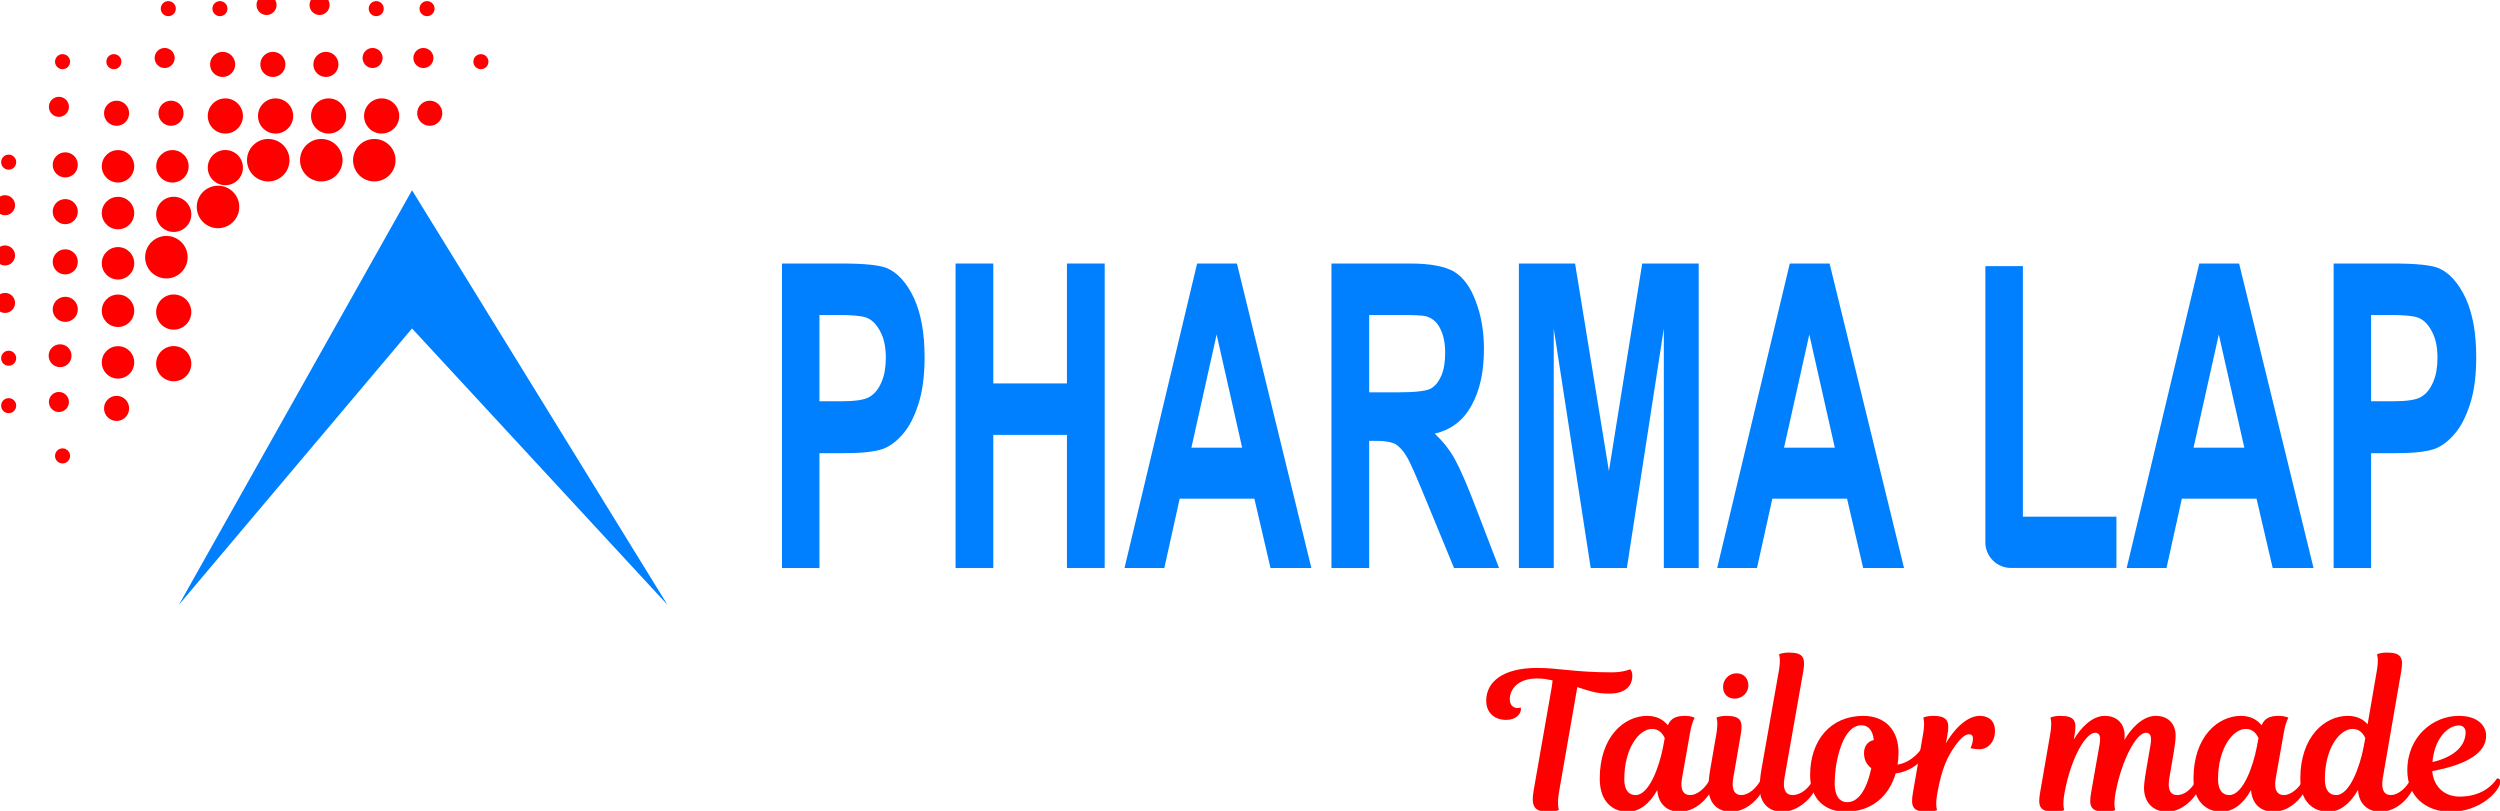 <?xml version="1.0" encoding="UTF-8" standalone="no"?>
<!DOCTYPE svg PUBLIC "-//W3C//DTD SVG 1.1//EN" "http://www.w3.org/Graphics/SVG/1.1/DTD/svg11.dtd">
<svg width="100%" height="100%" viewBox="0 0 2337 758" version="1.1" xmlns="http://www.w3.org/2000/svg" xmlns:xlink="http://www.w3.org/1999/xlink" xml:space="preserve" xmlns:serif="http://www.serif.com/" style="fill-rule:evenodd;clip-rule:evenodd;stroke-linejoin:round;stroke-miterlimit:2;">
    <g transform="matrix(1,0,0,1,-514.036,-758.59)">
        <g transform="matrix(7.95,0,0,7.95,-9218.77,-9381.78)">
            <g transform="matrix(1,0,0,1,77.887,116.02)">
                <g transform="matrix(0.714,0,0,0.714,334.122,337.386)">
                    <circle cx="1173.5" cy="1185.5" r="3.5" style="fill:rgb(255,0,0);"/>
                </g>
                <g transform="matrix(0.591,0,0,0.591,479.324,478.576)">
                    <circle cx="1173.5" cy="1185.5" r="3.5" style="fill:rgb(255,0,0);"/>
                </g>
                <g transform="matrix(0.591,0,0,0.591,479.324,472.505)">
                    <circle cx="1173.5" cy="1185.5" r="3.5" style="fill:rgb(255,0,0);"/>
                </g>
                <g transform="matrix(0.422,0,0,0.422,677.327,666.79)">
                    <circle cx="1173.5" cy="1185.5" r="3.5" style="fill:rgb(255,0,0);"/>
                </g>
                <g transform="matrix(0.253,0,0,0.253,875.331,860.582)">
                    <circle cx="1173.5" cy="1185.5" r="3.5" style="fill:rgb(255,0,0);"/>
                </g>
            </g>
            <g transform="matrix(1,0,0,1,77.66,116.02)">
                <g transform="matrix(0.545,0,0,0.545,520.91,538.454)">
                    <circle cx="1173.5" cy="1185.5" r="3.5" style="fill:rgb(255,0,0);"/>
                </g>
                <g transform="matrix(0.545,0,0,0.545,520.91,544.362)">
                    <circle cx="1173.5" cy="1185.5" r="3.5" style="fill:rgb(255,0,0);"/>
                </g>
                <g transform="matrix(0.545,0,0,0.545,520.91,532.957)">
                    <circle cx="1173.5" cy="1185.5" r="3.5" style="fill:rgb(255,0,0);"/>
                </g>
                <g transform="matrix(0.545,0,0,0.545,520.91,549.943)">
                    <circle cx="1173.5" cy="1185.5" r="3.5" style="fill:rgb(255,0,0);"/>
                </g>
                <g transform="matrix(0.545,0,0,0.545,520.91,556.012)">
                    <circle cx="1173.5" cy="1185.5" r="3.5" style="fill:rgb(255,0,0);"/>
                </g>
                <g transform="matrix(0.422,0,0,0.422,665.083,707.239)">
                    <circle cx="1173.5" cy="1185.5" r="3.5" style="fill:rgb(255,0,0);"/>
                </g>
                <g transform="matrix(0.422,0,0,0.422,665.083,672.533)">
                    <circle cx="1173.5" cy="1185.5" r="3.5" style="fill:rgb(255,0,0);"/>
                </g>
                <g transform="matrix(0.253,0,0,0.253,863.087,866.818)">
                    <circle cx="1173.5" cy="1185.5" r="3.5" style="fill:rgb(255,0,0);"/>
                </g>
            </g>
            <g transform="matrix(1,0,0,1,77.881,116.02)">
                <g transform="matrix(0.422,0,0,0.422,658.828,684.102)">
                    <circle cx="1173.5" cy="1185.5" r="3.5" style="fill:rgb(255,0,0);"/>
                </g>
                <g transform="matrix(0.422,0,0,0.422,658.828,690.009)">
                    <circle cx="1173.5" cy="1185.5" r="3.5" style="fill:rgb(255,0,0);"/>
                </g>
                <g transform="matrix(0.422,0,0,0.422,658.828,678.604)">
                    <circle cx="1173.5" cy="1185.5" r="3.5" style="fill:rgb(255,0,0);"/>
                </g>
                <g transform="matrix(0.422,0,0,0.422,658.828,695.59)">
                    <circle cx="1173.5" cy="1185.5" r="3.5" style="fill:rgb(255,0,0);"/>
                </g>
                <g transform="matrix(0.384,0,0,0.384,702.811,746.093)">
                    <circle cx="1173.5" cy="1185.5" r="3.5" style="fill:rgb(255,0,0);"/>
                </g>
                <g transform="matrix(0.337,0,0,0.337,757.829,807.253)">
                    <circle cx="1173.5" cy="1185.5" r="3.5" style="fill:rgb(255,0,0);"/>
                </g>
                <g transform="matrix(0.337,0,0,0.337,757.829,772.547)">
                    <circle cx="1173.5" cy="1185.5" r="3.5" style="fill:rgb(255,0,0);"/>
                </g>
                <g transform="matrix(0.253,0,0,0.253,856.831,866.818)">
                    <circle cx="1173.5" cy="1185.5" r="3.5" style="fill:rgb(255,0,0);"/>
                </g>
                <g transform="matrix(0.253,0,0,0.253,856.831,913.174)">
                    <circle cx="1173.5" cy="1185.5" r="3.5" style="fill:rgb(255,0,0);"/>
                </g>
            </g>
            <g transform="matrix(1,0,0,1,77.723,116.02)">
                <g transform="matrix(0.591,0,0,0.591,473.417,484.073)">
                    <circle cx="1173.5" cy="1185.5" r="3.5" style="fill:rgb(255,0,0);"/>
                </g>
                <g transform="matrix(0.714,0,0,0.714,328.214,343.293)">
                    <circle cx="1173.5" cy="1185.5" r="3.5" style="fill:rgb(255,0,0);"/>
                </g>
                <g transform="matrix(0.545,0,0,0.545,527.247,532.957)">
                    <circle cx="1173.5" cy="1185.5" r="3.5" style="fill:rgb(255,0,0);"/>
                </g>
                <g transform="matrix(0.591,0,0,0.591,473.417,495.562)">
                    <circle cx="1173.5" cy="1185.5" r="3.5" style="fill:rgb(255,0,0);"/>
                </g>
                <g transform="matrix(0.591,0,0,0.591,473.417,501.631)">
                    <circle cx="1173.5" cy="1185.5" r="3.5" style="fill:rgb(255,0,0);"/>
                </g>
                <g transform="matrix(0.422,0,0,0.422,671.42,672.533)">
                    <circle cx="1173.5" cy="1185.5" r="3.5" style="fill:rgb(255,0,0);"/>
                </g>
                <g transform="matrix(0.337,0,0,0.337,770.422,766.804)">
                    <circle cx="1173.5" cy="1185.5" r="3.5" style="fill:rgb(255,0,0);"/>
                </g>
                <g transform="matrix(0.253,0,0,0.253,869.423,860.582)">
                    <circle cx="1173.5" cy="1185.5" r="3.5" style="fill:rgb(255,0,0);"/>
                </g>
            </g>
            <g transform="matrix(1,0,0,1,77.881,116.02)">
                <g transform="matrix(0.337,0,0,0.337,751.493,784.116)">
                    <circle cx="1173.5" cy="1185.5" r="3.5" style="fill:rgb(255,0,0);"/>
                </g>
                <g transform="matrix(0.337,0,0,0.337,751.493,790.023)">
                    <circle cx="1173.5" cy="1185.5" r="3.5" style="fill:rgb(255,0,0);"/>
                </g>
                <g transform="matrix(0.253,0,0,0.253,850.495,878.632)">
                    <circle cx="1173.5" cy="1185.5" r="3.5" style="fill:rgb(255,0,0);"/>
                </g>
                <g transform="matrix(0.337,0,0,0.337,751.493,795.604)">
                    <circle cx="1173.5" cy="1185.5" r="3.5" style="fill:rgb(255,0,0);"/>
                </g>
                <g transform="matrix(0.253,0,0,0.253,850.495,901.688)">
                    <circle cx="1173.5" cy="1185.5" r="3.5" style="fill:rgb(255,0,0);"/>
                </g>
                <g transform="matrix(0.253,0,0,0.253,850.495,907.267)">
                    <circle cx="1173.5" cy="1185.5" r="3.5" style="fill:rgb(255,0,0);"/>
                </g>
            </g>
            <g transform="matrix(1,0,0,1,77.723,116.02)">
                <g transform="matrix(0.714,0,0,0.714,352.664,331.889)">
                    <circle cx="1173.5" cy="1185.5" r="3.5" style="fill:rgb(255,0,0);"/>
                </g>
                <g transform="matrix(0.591,0,0,0.591,497.867,472.505)">
                    <circle cx="1173.5" cy="1185.5" r="3.5" style="fill:rgb(255,0,0);"/>
                </g>
                <g transform="matrix(0.337,0,0,0.337,794.872,766.804)">
                    <circle cx="1173.5" cy="1185.5" r="3.5" style="fill:rgb(255,0,0);"/>
                </g>
                <g transform="matrix(0.253,0,0,0.253,893.874,860.582)">
                    <circle cx="1173.5" cy="1185.5" r="3.5" style="fill:rgb(255,0,0);"/>
                </g>
            </g>
            <g transform="matrix(1,0,0,1,77.723,116.02)">
                <g transform="matrix(0.714,0,0,0.714,346.429,331.889)">
                    <circle cx="1173.5" cy="1185.5" r="3.5" style="fill:rgb(255,0,0);"/>
                </g>
                <g transform="matrix(0.591,0,0,0.591,491.631,472.505)">
                    <circle cx="1173.5" cy="1185.5" r="3.5" style="fill:rgb(255,0,0);"/>
                </g>
                <g transform="matrix(0.422,0,0,0.422,689.635,666.79)">
                    <circle cx="1173.5" cy="1185.5" r="3.5" style="fill:rgb(255,0,0);"/>
                </g>
                <g transform="matrix(0.337,0,0,0.337,788.636,760.568)">
                    <circle cx="1173.5" cy="1185.5" r="3.5" style="fill:rgb(255,0,0);"/>
                </g>
            </g>
            <g transform="matrix(1,0,0,1,77.723,116.02)">
                <g transform="matrix(0.714,0,0,0.714,340.193,331.889)">
                    <circle cx="1173.5" cy="1185.5" r="3.5" style="fill:rgb(255,0,0);"/>
                </g>
                <g transform="matrix(0.591,0,0,0.591,485.396,472.505)">
                    <circle cx="1173.5" cy="1185.5" r="3.5" style="fill:rgb(255,0,0);"/>
                </g>
                <g transform="matrix(0.422,0,0,0.422,683.399,666.79)">
                    <circle cx="1173.5" cy="1185.5" r="3.5" style="fill:rgb(255,0,0);"/>
                </g>
                <g transform="matrix(0.337,0,0,0.337,782.401,760.568)">
                    <circle cx="1173.5" cy="1185.5" r="3.5" style="fill:rgb(255,0,0);"/>
                </g>
            </g>
            <g transform="matrix(1,0,0,1,77.5,116.02)">
                <g transform="matrix(0.422,0,0,0.422,702.067,672.533)">
                    <circle cx="1173.5" cy="1185.5" r="3.5" style="fill:rgb(255,0,0);"/>
                </g>
                <g transform="matrix(0.337,0,0,0.337,801.068,766.804)">
                    <circle cx="1173.5" cy="1185.5" r="3.5" style="fill:rgb(255,0,0);"/>
                </g>
                <g transform="matrix(0.253,0,0,0.253,900.07,860.582)">
                    <circle cx="1173.5" cy="1185.5" r="3.5" style="fill:rgb(255,0,0);"/>
                </g>
            </g>
            <g transform="matrix(0.253,0,0,0.253,983.903,982.838)">
                <circle cx="1173.5" cy="1185.5" r="3.5" style="fill:rgb(255,0,0);"/>
            </g>
            <g transform="matrix(1,0,0,1,77.881,116.02)">
                <path d="M1194.82,1181.87L1167.41,1230.61L1194.82,1198.12L1224.85,1230.61L1194.82,1181.87Z" style="fill:rgb(0,128,255);"/>
            </g>
            <g transform="matrix(0.612,0,0,1,557.028,183.324)">
                <g transform="matrix(50,0,0,50,1236.83,1158.98)">
                    <path d="M0.073,-0L0.073,-0.716L0.305,-0.716C0.393,-0.716 0.45,-0.712 0.477,-0.705C0.518,-0.694 0.552,-0.671 0.58,-0.635C0.607,-0.599 0.621,-0.553 0.621,-0.496C0.621,-0.452 0.613,-0.415 0.597,-0.385C0.581,-0.355 0.561,-0.331 0.536,-0.314C0.512,-0.297 0.487,-0.286 0.461,-0.28C0.427,-0.273 0.377,-0.27 0.312,-0.27L0.217,-0.27L0.217,-0L0.073,-0ZM0.217,-0.595L0.217,-0.392L0.296,-0.392C0.353,-0.392 0.391,-0.395 0.411,-0.403C0.43,-0.41 0.445,-0.422 0.456,-0.438C0.467,-0.454 0.472,-0.472 0.472,-0.494C0.472,-0.52 0.465,-0.541 0.449,-0.558C0.434,-0.575 0.415,-0.586 0.391,-0.59C0.374,-0.593 0.339,-0.595 0.287,-0.595L0.217,-0.595Z" style="fill:rgb(0,128,255);fill-rule:nonzero;"/>
                </g>
                <g transform="matrix(50,0,0,50,1270.18,1158.98)">
                    <path d="M0.073,-0L0.073,-0.716L0.218,-0.716L0.218,-0.434L0.501,-0.434L0.501,-0.716L0.646,-0.716L0.646,-0L0.501,-0L0.501,-0.313L0.218,-0.313L0.218,-0L0.073,-0Z" style="fill:rgb(0,128,255);fill-rule:nonzero;"/>
                </g>
                <g transform="matrix(50,0,0,50,1306.29,1158.98)">
                    <path d="M0.718,-0L0.561,-0L0.499,-0.163L0.212,-0.163L0.153,-0L0,-0L0.279,-0.716L0.432,-0.716L0.718,-0ZM0.452,-0.283L0.354,-0.549L0.257,-0.283L0.452,-0.283Z" style="fill:rgb(0,128,255);fill-rule:nonzero;"/>
                </g>
                <g transform="matrix(50,0,0,50,1342.4,1158.98)">
                    <path d="M0.073,-0L0.073,-0.716L0.377,-0.716C0.454,-0.716 0.51,-0.709 0.544,-0.697C0.579,-0.684 0.607,-0.661 0.627,-0.628C0.648,-0.595 0.659,-0.557 0.659,-0.515C0.659,-0.461 0.643,-0.417 0.611,-0.382C0.58,-0.347 0.533,-0.325 0.47,-0.316C0.501,-0.298 0.527,-0.278 0.547,-0.256C0.567,-0.234 0.595,-0.195 0.629,-0.14L0.717,-0L0.544,-0L0.439,-0.156C0.402,-0.211 0.377,-0.247 0.363,-0.261C0.35,-0.275 0.335,-0.285 0.32,-0.291C0.305,-0.296 0.28,-0.299 0.247,-0.299L0.218,-0.299L0.218,-0L0.073,-0ZM0.218,-0.413L0.325,-0.413C0.394,-0.413 0.437,-0.416 0.455,-0.422C0.472,-0.428 0.485,-0.438 0.495,-0.452C0.505,-0.466 0.51,-0.484 0.51,-0.506C0.51,-0.53 0.503,-0.549 0.49,-0.564C0.478,-0.579 0.459,-0.588 0.436,-0.592C0.424,-0.594 0.389,-0.595 0.331,-0.595L0.218,-0.595L0.218,-0.413Z" style="fill:rgb(0,128,255);fill-rule:nonzero;"/>
                </g>
                <g transform="matrix(50,0,0,50,1378.51,1158.98)">
                    <path d="M0.071,-0L0.071,-0.716L0.287,-0.716L0.417,-0.228L0.545,-0.716L0.762,-0.716L0.762,-0L0.628,-0L0.628,-0.563L0.486,-0L0.347,-0L0.205,-0.563L0.205,-0L0.071,-0Z" style="fill:rgb(0,128,255);fill-rule:nonzero;"/>
                </g>
                <g transform="matrix(50,0,0,50,1420.16,1158.98)">
                    <path d="M0.718,-0L0.561,-0L0.499,-0.163L0.212,-0.163L0.153,-0L0,-0L0.279,-0.716L0.432,-0.716L0.718,-0ZM0.452,-0.283L0.354,-0.549L0.257,-0.283L0.452,-0.283Z" style="fill:rgb(0,128,255);fill-rule:nonzero;"/>
                </g>
                <g transform="matrix(1.635,0,0,1,-910.915,-183.324)">
                    <path d="M1472.65,1342.3L1460.26,1342.3C1458.6,1342.3 1457.26,1340.96 1457.25,1339.31L1457.25,1339.31L1457.25,1306.81L1461.66,1306.81L1461.66,1336.27L1472.65,1336.27L1472.65,1342.3Z" style="fill:rgb(0,128,255);"/>
                </g>
                <g transform="matrix(50,0,0,50,1498.84,1158.98)">
                    <path d="M0.718,-0L0.561,-0L0.499,-0.163L0.212,-0.163L0.153,-0L0,-0L0.279,-0.716L0.432,-0.716L0.718,-0ZM0.452,-0.283L0.354,-0.549L0.257,-0.283L0.452,-0.283Z" style="fill:rgb(0,128,255);fill-rule:nonzero;"/>
                </g>
                <g transform="matrix(50,0,0,50,1534.95,1158.98)">
                    <path d="M0.073,-0L0.073,-0.716L0.305,-0.716C0.393,-0.716 0.45,-0.712 0.477,-0.705C0.518,-0.694 0.552,-0.671 0.58,-0.635C0.607,-0.599 0.621,-0.553 0.621,-0.496C0.621,-0.452 0.613,-0.415 0.597,-0.385C0.581,-0.355 0.561,-0.331 0.536,-0.314C0.512,-0.297 0.487,-0.286 0.461,-0.28C0.427,-0.273 0.377,-0.27 0.312,-0.27L0.217,-0.27L0.217,-0L0.073,-0ZM0.217,-0.595L0.217,-0.392L0.296,-0.392C0.353,-0.392 0.391,-0.395 0.411,-0.403C0.43,-0.41 0.445,-0.422 0.456,-0.438C0.467,-0.454 0.472,-0.472 0.472,-0.494C0.472,-0.52 0.465,-0.541 0.449,-0.558C0.434,-0.575 0.415,-0.586 0.391,-0.59C0.374,-0.593 0.339,-0.595 0.287,-0.595L0.217,-0.595Z" style="fill:rgb(0,128,255);fill-rule:nonzero;"/>
                </g>
            </g>
            <g transform="matrix(0.451,0,0,0.451,841.649,848.269)">
                <g transform="matrix(50,0,0,50,1236.83,1158.98)">
                    <path d="M0.245,-0.75C0.068,-0.75 -0.02,-0.678 -0.02,-0.579C-0.02,-0.519 0.02,-0.479 0.085,-0.479C0.136,-0.479 0.161,-0.511 0.161,-0.535C0.161,-0.541 0.16,-0.544 0.16,-0.544C0.16,-0.544 0.154,-0.541 0.143,-0.541C0.118,-0.541 0.103,-0.559 0.103,-0.587C0.103,-0.644 0.152,-0.695 0.243,-0.695C0.281,-0.695 0.295,-0.691 0.326,-0.685C0.326,-0.685 0.325,-0.67 0.321,-0.646L0.227,-0.109C0.214,-0.032 0.228,-0 0.302,-0C0.343,-0 0.359,-0.01 0.359,-0.01C0.359,-0.01 0.348,-0.035 0.36,-0.105L0.455,-0.65C0.513,-0.632 0.55,-0.616 0.621,-0.616C0.708,-0.616 0.742,-0.658 0.742,-0.71C0.742,-0.726 0.736,-0.738 0.731,-0.743C0.731,-0.743 0.695,-0.727 0.637,-0.727C0.439,-0.727 0.36,-0.75 0.245,-0.75Z" style="fill:rgb(255,0,0);fill-rule:nonzero;"/>
                </g>
                <g transform="matrix(50,0,0,50,1266.93,1158.98)">
                    <path d="M0.442,-0.418C0.452,-0.472 0.465,-0.49 0.465,-0.49C0.465,-0.49 0.449,-0.5 0.415,-0.5C0.366,-0.5 0.341,-0.487 0.325,-0.451C0.302,-0.48 0.267,-0.5 0.217,-0.5C0.1,-0.5 -0.03,-0.395 -0.03,-0.172C-0.03,-0.055 0.035,-0 0.117,-0C0.174,-0 0.229,-0.039 0.27,-0.113C0.275,-0.041 0.321,-0 0.387,-0C0.484,-0 0.556,-0.095 0.566,-0.148C0.569,-0.166 0.56,-0.174 0.547,-0.174C0.521,-0.12 0.476,-0.087 0.442,-0.087C0.406,-0.087 0.388,-0.115 0.399,-0.175L0.442,-0.418ZM0.157,-0.087C0.12,-0.087 0.098,-0.114 0.098,-0.17C0.098,-0.331 0.175,-0.432 0.243,-0.432C0.281,-0.432 0.3,-0.404 0.309,-0.384L0.3,-0.337C0.281,-0.237 0.228,-0.087 0.157,-0.087Z" style="fill:rgb(255,0,0);fill-rule:nonzero;"/>
                </g>
                <g transform="matrix(50,0,0,50,1294.78,1158.98)">
                    <path d="M-0.011,-0.22C-0.018,-0.18 -0.02,-0.145 -0.02,-0.125C-0.02,-0.045 0.028,-0 0.097,-0C0.194,-0 0.266,-0.095 0.276,-0.148C0.279,-0.166 0.27,-0.174 0.257,-0.174C0.231,-0.12 0.186,-0.087 0.152,-0.087C0.116,-0.087 0.099,-0.115 0.109,-0.175L0.148,-0.401C0.16,-0.471 0.151,-0.5 0.074,-0.5C0.037,-0.5 0.022,-0.491 0.022,-0.491C0.022,-0.491 0.032,-0.469 0.021,-0.405L-0.011,-0.22ZM0.056,-0.65C0.056,-0.615 0.08,-0.59 0.116,-0.59C0.16,-0.59 0.188,-0.624 0.188,-0.659C0.188,-0.695 0.164,-0.722 0.126,-0.722C0.088,-0.722 0.056,-0.691 0.056,-0.65Z" style="fill:rgb(255,0,0);fill-rule:nonzero;"/>
                </g>
                <g transform="matrix(50,0,0,50,1308.13,1158.98)">
                    <path d="M-0.011,-0.22C-0.018,-0.18 -0.02,-0.145 -0.02,-0.125C-0.02,-0.045 0.028,-0 0.097,-0C0.194,-0 0.272,-0.095 0.282,-0.148C0.285,-0.166 0.276,-0.174 0.263,-0.174C0.237,-0.12 0.192,-0.087 0.152,-0.087C0.116,-0.087 0.099,-0.116 0.109,-0.175L0.207,-0.731C0.219,-0.801 0.21,-0.83 0.133,-0.83C0.096,-0.83 0.081,-0.821 0.081,-0.821C0.081,-0.821 0.091,-0.798 0.08,-0.735L-0.011,-0.22Z" style="fill:rgb(255,0,0);fill-rule:nonzero;"/>
                </g>
                <g transform="matrix(50,0,0,50,1321.78,1158.98)">
                    <path d="M0.247,-0.5C0.076,-0.5 -0.03,-0.372 -0.03,-0.191C-0.03,-0.067 0.048,-0 0.154,-0C0.29,-0 0.382,-0.081 0.416,-0.2C0.496,-0.21 0.559,-0.264 0.565,-0.299C0.567,-0.314 0.56,-0.324 0.547,-0.324C0.547,-0.324 0.501,-0.257 0.426,-0.246C0.429,-0.266 0.431,-0.287 0.431,-0.309C0.431,-0.423 0.364,-0.5 0.247,-0.5ZM0.251,-0.306C0.251,-0.273 0.264,-0.246 0.289,-0.227C0.263,-0.107 0.218,-0.05 0.164,-0.05C0.122,-0.05 0.098,-0.085 0.098,-0.148C0.098,-0.173 0.102,-0.225 0.107,-0.251C0.135,-0.4 0.187,-0.451 0.237,-0.451C0.274,-0.451 0.297,-0.424 0.302,-0.374C0.269,-0.367 0.251,-0.34 0.251,-0.306Z" style="fill:rgb(255,0,0);fill-rule:nonzero;"/>
                </g>
                <g transform="matrix(50,0,0,50,1348.33,1158.98)">
                    <path d="M0.155,-0.401C0.167,-0.468 0.158,-0.5 0.081,-0.5C0.044,-0.5 0.029,-0.491 0.029,-0.491C0.029,-0.491 0.039,-0.468 0.028,-0.405L-0.025,-0.099C-0.037,-0.029 -0.028,-0 0.049,-0C0.086,-0 0.101,-0.009 0.101,-0.009C0.101,-0.009 0.091,-0.03 0.101,-0.089C0.125,-0.23 0.158,-0.292 0.196,-0.345C0.229,-0.391 0.251,-0.404 0.267,-0.404C0.282,-0.404 0.288,-0.396 0.288,-0.382C0.288,-0.355 0.275,-0.332 0.275,-0.332C0.275,-0.332 0.294,-0.326 0.32,-0.326C0.369,-0.326 0.403,-0.366 0.403,-0.422C0.403,-0.473 0.372,-0.5 0.323,-0.5C0.278,-0.5 0.211,-0.465 0.147,-0.357L0.155,-0.401Z" style="fill:rgb(255,0,0);fill-rule:nonzero;"/>
                </g>
                <g transform="matrix(50,0,0,50,1381.48,1158.98)">
                    <path d="M0.69,-0.087C0.654,-0.087 0.639,-0.116 0.649,-0.175L0.673,-0.316C0.678,-0.346 0.682,-0.375 0.682,-0.397C0.682,-0.459 0.642,-0.5 0.579,-0.5C0.508,-0.5 0.447,-0.431 0.415,-0.374C0.415,-0.382 0.416,-0.389 0.416,-0.396C0.416,-0.461 0.375,-0.5 0.312,-0.5C0.243,-0.5 0.184,-0.432 0.151,-0.377L0.155,-0.401C0.167,-0.471 0.158,-0.5 0.081,-0.5C0.044,-0.5 0.029,-0.491 0.029,-0.491C0.029,-0.491 0.039,-0.468 0.028,-0.405L-0.025,-0.099C-0.037,-0.029 -0.028,-0 0.049,-0C0.086,-0 0.101,-0.009 0.101,-0.009C0.101,-0.009 0.091,-0.032 0.102,-0.095C0.135,-0.28 0.213,-0.412 0.262,-0.412C0.286,-0.412 0.293,-0.392 0.285,-0.349L0.241,-0.099C0.229,-0.029 0.238,-0 0.315,-0C0.352,-0 0.367,-0.009 0.367,-0.009C0.367,-0.009 0.357,-0.032 0.368,-0.095C0.399,-0.266 0.476,-0.412 0.527,-0.412C0.549,-0.412 0.559,-0.396 0.551,-0.349L0.532,-0.239C0.526,-0.204 0.517,-0.151 0.517,-0.125C0.517,-0.05 0.563,-0 0.638,-0C0.731,-0 0.805,-0.097 0.814,-0.148C0.817,-0.166 0.808,-0.174 0.795,-0.174C0.769,-0.12 0.73,-0.087 0.69,-0.087Z" style="fill:rgb(255,0,0);fill-rule:nonzero;"/>
                </g>
                <g transform="matrix(50,0,0,50,1421.73,1158.98)">
                    <path d="M0.442,-0.418C0.452,-0.472 0.465,-0.49 0.465,-0.49C0.465,-0.49 0.449,-0.5 0.415,-0.5C0.366,-0.5 0.341,-0.487 0.325,-0.451C0.302,-0.48 0.267,-0.5 0.217,-0.5C0.1,-0.5 -0.03,-0.395 -0.03,-0.172C-0.03,-0.055 0.035,-0 0.117,-0C0.174,-0 0.229,-0.039 0.27,-0.113C0.275,-0.041 0.321,-0 0.387,-0C0.484,-0 0.556,-0.095 0.566,-0.148C0.569,-0.166 0.56,-0.174 0.547,-0.174C0.521,-0.12 0.476,-0.087 0.442,-0.087C0.406,-0.087 0.388,-0.115 0.399,-0.175L0.442,-0.418ZM0.157,-0.087C0.12,-0.087 0.098,-0.114 0.098,-0.17C0.098,-0.331 0.175,-0.432 0.243,-0.432C0.281,-0.432 0.3,-0.404 0.309,-0.384L0.3,-0.337C0.281,-0.237 0.228,-0.087 0.157,-0.087Z" style="fill:rgb(255,0,0);fill-rule:nonzero;"/>
                </g>
                <g transform="matrix(50,0,0,50,1449.58,1158.98)">
                    <path d="M0.388,-0C0.485,-0 0.557,-0.095 0.567,-0.148C0.57,-0.166 0.561,-0.174 0.548,-0.174C0.522,-0.12 0.477,-0.087 0.443,-0.087C0.407,-0.087 0.39,-0.115 0.4,-0.175L0.496,-0.731C0.508,-0.801 0.499,-0.83 0.422,-0.83C0.385,-0.83 0.37,-0.821 0.37,-0.821C0.37,-0.821 0.38,-0.798 0.369,-0.735L0.321,-0.456C0.298,-0.483 0.264,-0.5 0.217,-0.5C0.1,-0.5 -0.03,-0.395 -0.03,-0.172C-0.03,-0.055 0.035,-0 0.117,-0C0.175,-0 0.229,-0.04 0.271,-0.114C0.275,-0.041 0.322,-0 0.388,-0ZM0.157,-0.087C0.12,-0.087 0.098,-0.114 0.098,-0.17C0.098,-0.331 0.175,-0.432 0.243,-0.432C0.281,-0.432 0.3,-0.404 0.309,-0.384L0.3,-0.337C0.281,-0.237 0.228,-0.087 0.157,-0.087Z" style="fill:rgb(255,0,0);fill-rule:nonzero;"/>
                </g>
                <g transform="matrix(50,0,0,50,1477.48,1158.98)">
                    <path d="M0.196,-0C0.349,-0 0.445,-0.104 0.454,-0.148C0.458,-0.166 0.451,-0.174 0.438,-0.174C0.411,-0.132 0.35,-0.079 0.243,-0.079C0.158,-0.079 0.106,-0.137 0.1,-0.212C0.276,-0.245 0.381,-0.305 0.381,-0.396C0.381,-0.447 0.34,-0.5 0.238,-0.5C0.105,-0.5 -0.03,-0.393 -0.03,-0.216C-0.03,-0.081 0.065,-0 0.196,-0ZM0.239,-0.45C0.26,-0.45 0.274,-0.436 0.274,-0.415C0.274,-0.349 0.223,-0.288 0.101,-0.259C0.112,-0.384 0.182,-0.45 0.239,-0.45Z" style="fill:rgb(255,0,0);fill-rule:nonzero;"/>
                </g>
            </g>
        </g>
    </g>
</svg>
